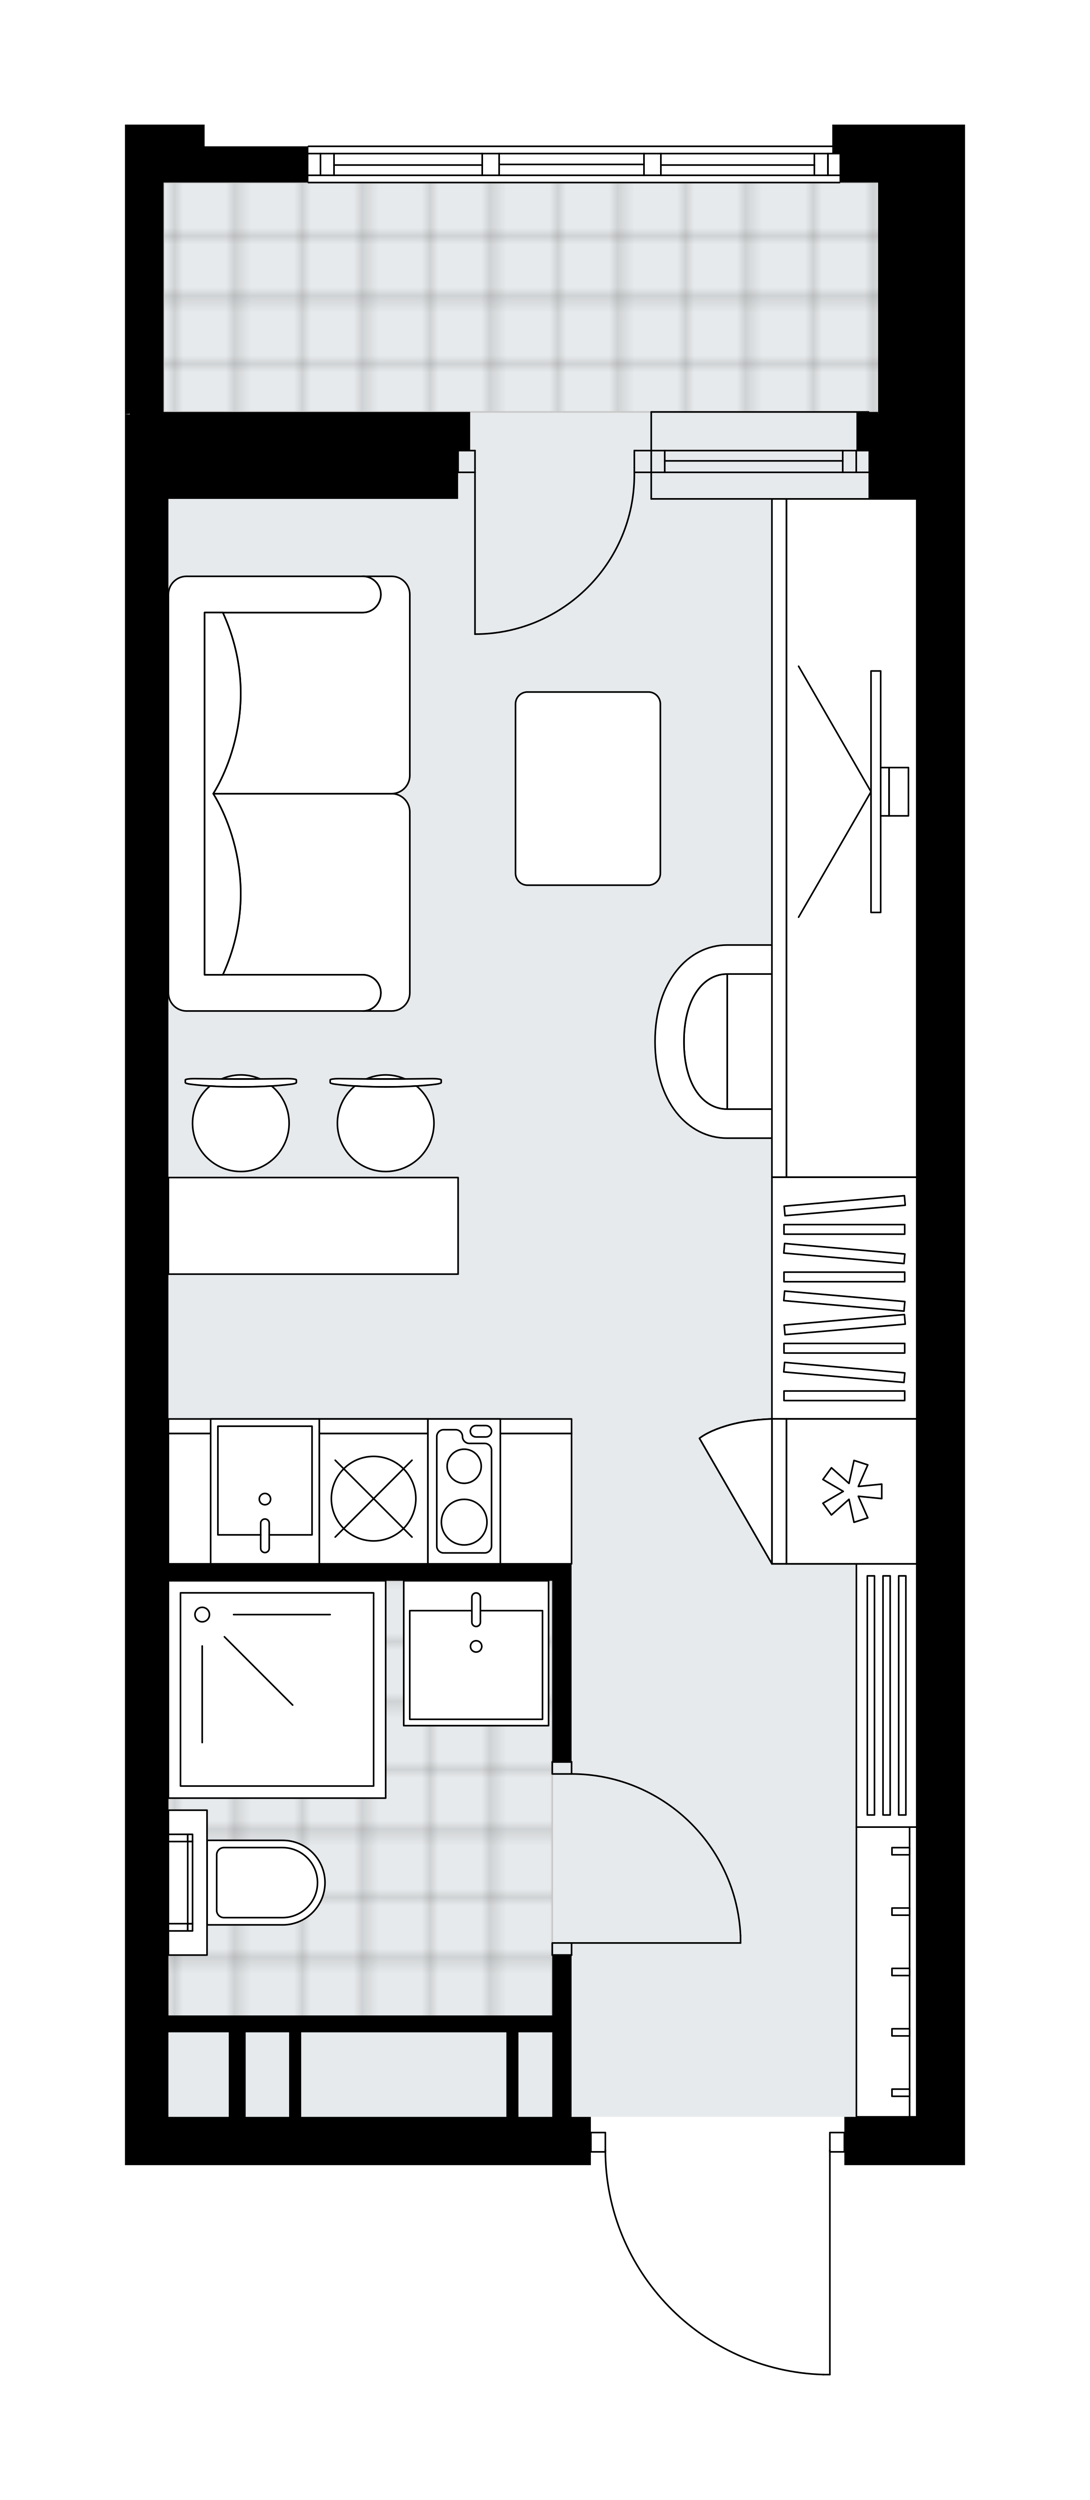 <svg xmlns="http://www.w3.org/2000/svg" xmlns:xlink="http://www.w3.org/1999/xlink" height="2000px" id="Layer_1" style="enable-background:new 0 0 872.3 2000;" version="1.1" viewBox="0 0 872.3 2000" width="872.3px" x="0px" y="0px" xml:space="preserve">
<style type="text/css">
	.st0{fill:none;}
	.st1{opacity:0.25;fill:none;stroke:#070606;stroke-width:0.4;stroke-miterlimit:10;}
	.st2{fill:#FFFFFF;}
	.st3{fill:#E7EAEC;}
	.st4{fill:url(#SVGID_1_);stroke:#C8C8C8;stroke-width:1.3;stroke-miterlimit:10;}
	
		.st5{fill:url(#SVGID_00000075872355319571357510000010336396780463605407_);stroke:#C8C8C8;stroke-width:1.3;stroke-miterlimit:10;}
	.st6{fill:none;stroke:#000000;stroke-width:1.3;stroke-linecap:round;stroke-linejoin:round;stroke-miterlimit:10;}
	.st7{fill:none;stroke:#000000;stroke-width:1.3;stroke-linecap:round;stroke-linejoin:round;}
	.st8{fill:none;stroke:#000000;stroke-width:1.3;stroke-linecap:round;stroke-linejoin:round;stroke-dasharray:9.981,9.981;}
	.st9{fill:none;stroke:#000000;stroke-width:1.3;stroke-linecap:round;stroke-linejoin:round;stroke-dasharray:9.862,9.862;}
	.st10{fill:#FFFFFF;stroke:#000000;stroke-width:1.3;stroke-linecap:round;stroke-linejoin:round;stroke-miterlimit:10;}
	.st11{font-family:'Arial-BoldMT';}
	.st12{font-size:101.256px;}
	.st13{font-size:85.678px;}
	.st14{font-family:'ArialMT';}
	.st15{font-size:40px;}
</style>
<pattern height="14.57" id="New_Pattern_Swatch_2" patternUnits="userSpaceOnUse" style="overflow:visible;" viewBox="7.49 -22.06 14.57 14.57" width="14.57" x="-564.21" y="0.49">
	<g>
		<rect class="st0" height="14.57" width="14.57" x="7.49" y="-22.06" />
		<g>
			<rect class="st1" height="7.29" width="7.29" x="14.77" y="-7.49" />
		</g>
		<g>
			<rect class="st1" height="7.29" width="7.29" x="0.2" y="-7.49" />
		</g>
		<g>
			<rect class="st1" height="7.29" width="7.29" x="22.06" y="-14.77" />
		</g>
		<g>
			<rect class="st1" height="7.29" width="7.29" x="7.49" y="-14.77" />
			<rect class="st1" height="7.29" width="7.29" x="14.77" y="-22.06" />
		</g>
		<g>
			<rect class="st1" height="7.29" width="7.29" x="0.2" y="-22.06" />
		</g>
		<g>
			<rect class="st1" height="7.29" width="7.29" x="22.06" y="-29.35" />
		</g>
		<g>
			<rect class="st1" height="7.29" width="7.29" x="7.49" y="-29.35" />
		</g>
	</g>
</pattern>
<path class="st2" d="M772.3,99.68v3.86v15.46v28.98v347.74v888.68v347.74h-38.64h-57.96v-9.97h-10.94v177.52  c0,0.36-0.29,0.65-0.65,0.65h-5.23c-0.01,0-0.01,0-0.02,0c-47.16-1.4-91.23-20.81-124.1-54.66c-32.36-33.34-50.4-77.12-50.94-123.51  h-10.97h0v9.97H100v-38.64V399.12v-38.64V331.5V146.04v-23.18v-19.32v-3.86h63.75v3.86v13.52h82.42c0,0,0,0,0,0  c0-0.36,0.29-0.65,0.65-0.65h419.22v-12.87v-3.86h38.64h6.57h43.06H772.3z" id="background" />
<g id="floor">
	
		<rect class="st3" height="1547.46" transform="matrix(-1 -1.224647e-16 1.224647e-16 -1 864.576 1839.536)" width="602.75" x="130.91" y="146.04" />
	<pattern id="SVGID_1_" patternTransform="matrix(6.815 0 0 6.815 38383.77 30188.723)" xlink:href="#New_Pattern_Swatch_2">
	</pattern>
	<polygon class="st4" points="130.91,329.57 704.69,329.57 704.69,146.04 130.91,146.04  " />
	
		<pattern id="SVGID_00000178908656896026798290000017811989958999549085_" patternTransform="matrix(6.815 0 0 6.815 38383.77 30188.723)" xlink:href="#New_Pattern_Swatch_2">
	</pattern>
	
		<polygon points="   284.5,1617.99 284.5,1617.99 441.95,1617.99 441.95,1264.61 134.77,1264.61 134.77,1617.99  " style="fill:url(#SVGID_00000178908656896026798290000017811989958999549085_);stroke:#C8C8C8;stroke-width:1.3;stroke-miterlimit:10;" />
	<g id="LWPOLYLINE_00000142868753734136441880000007102556770302665348_">
		<rect class="st6" height="15.46" width="11.59" x="472.86" y="1706.05" />
	</g>
	<g id="LWPOLYLINE_00000036953581224982767760000010031045705509232063_">
		<rect class="st6" height="15.46" width="11.59" x="664.12" y="1706.05" />
	</g>
	<g id="LWPOLYLINE_00000101810495234423457240000008939287560337524654_">
		<path class="st6" d="M658.88,1899.68c-97.16-2.88-174.43-82.47-174.43-179.67" />
	</g>
	<g id="LINE_00000041994816941429542650000017727573350208687799_">
		<line class="st6" x1="664.12" x2="664.12" y1="1720.01" y2="1899.68" />
	</g>
	<g id="LINE_00000152254716382197033350000016526002694315958429_">
		<line class="st6" x1="664.12" x2="658.88" y1="1899.68" y2="1899.68" />
	</g>
	<g id="LWPOLYLINE_00000035519455533512559440000010772555474579345069_">
		<rect class="st6" height="9.66" width="15.46" x="441.95" y="1554.4" />
	</g>
	<g id="LWPOLYLINE_00000076591426138371606650000003028005006678112944_">
		<rect class="st6" height="9.66" width="15.46" x="441.95" y="1409.51" />
	</g>
	<g id="LINE_00000152962877557045487450000006226305497732321441_">
		<line class="st6" x1="457.4" x2="441.95" y1="1564.06" y2="1564.06" />
	</g>
	<g id="LINE_00000060010614869834160400000011753767087277002909_">
		<line class="st6" x1="457.4" x2="441.95" y1="1409.51" y2="1409.51" />
	</g>
	<g id="LINE_00000109731836773023638100000007603696717932375725_">
		<line class="st6" x1="457.4" x2="592.64" y1="1554.4" y2="1554.4" />
	</g>
	<g id="ARC_00000149343332385180613410000009530030873705940123_">
		<path class="st6" d="M457.4,1419.17c72.44,0.05,132.01,57.07,135.23,129.44" />
	</g>
	<g id="LINE_00000042735746442551911550000016582172131415191210_">
		<line class="st6" x1="592.64" x2="592.64" y1="1554.4" y2="1548.6" />
	</g>
	<g id="ARC_00000026155224145445610780000004646743419539522710_">
		<path class="st6" d="M507.63,377.87c0.01,0.63,0.01,1.26,0.01,1.9c0.01,70.43-57.09,127.53-127.52,127.54" />
	</g>
	<g id="LINE_00000037689685279887312680000017477688748752534661_">
		<line class="st6" x1="380.13" x2="380.13" y1="377.87" y2="507.31" />
	</g>
	<g id="LINE_00000062165963082704404960000001830950400834570897_">
		<line class="st6" x1="521.16" x2="507.63" y1="377.87" y2="377.87" />
	</g>
	<g id="LINE_00000093859827124970075850000007057553555650272908_">
		<line class="st6" x1="507.63" x2="507.63" y1="377.87" y2="360.48" />
	</g>
	<g id="LINE_00000126294207675721470230000008757365268292064152_">
		<line class="st6" x1="507.63" x2="521.16" y1="360.48" y2="360.48" />
	</g>
	<g id="LINE_00000119077995642052070530000017285374877031308729_">
		<line class="st6" x1="366.6" x2="380.13" y1="360.48" y2="360.48" />
	</g>
	<g id="LINE_00000116193329032921790210000005760025104041647538_">
		<line class="st6" x1="380.13" x2="380.13" y1="360.48" y2="377.87" />
	</g>
	<g id="LINE_00000153665862889923297600000001580316641390436766_">
		<line class="st6" x1="380.13" x2="366.6" y1="377.87" y2="377.87" />
	</g>
	<g id="LINE_00000065791000253909771190000015102955893173361313_">
		<line class="st6" x1="366.6" x2="366.6" y1="360.48" y2="377.87" />
	</g>
	<g id="LINE_00000031205024818543234890000013355694829080987537_">
		<line class="st6" x1="671.84" x2="246.82" y1="146.04" y2="146.04" />
	</g>
	<g id="LINE_00000049912776569744414470000005597656942481234604_">
		<line class="st6" x1="662.53" x2="662.53" y1="140.24" y2="122.86" />
	</g>
	<g id="LINE_00000127740059794221126320000009542384296853128357_">
		<line class="st6" x1="256.48" x2="256.48" y1="140.24" y2="122.86" />
	</g>
	<g id="LINE_00000106123942331476520490000014363757328021150907_">
		<line class="st6" x1="528.88" x2="651.71" y1="132.03" y2="132.03" />
	</g>
	<g id="LINE_00000023965491334965942190000006846092388389742778_">
		<line class="st6" x1="267.3" x2="385.92" y1="132.03" y2="132.03" />
	</g>
	<g id="LINE_00000044156363696250648420000011374339513203025070_">
		<line class="st6" x1="267.3" x2="267.3" y1="122.86" y2="140.24" />
	</g>
	<g id="LINE_00000135648677944361854410000015621063349937193344_">
		<line class="st6" x1="662.53" x2="662.53" y1="140.24" y2="122.86" />
	</g>
	<g id="LINE_00000052815207407179497050000003369359597458943636_">
		<line class="st6" x1="651.71" x2="651.71" y1="122.86" y2="140.24" />
	</g>
	<g id="LINE_00000142882729700000587480000009275637195300396425_">
		<line class="st6" x1="515.36" x2="515.36" y1="140.24" y2="122.86" />
	</g>
	<g id="LINE_00000062157837032849030860000003675423947871255995_">
		<line class="st6" x1="515.36" x2="528.88" y1="122.86" y2="122.86" />
	</g>
	<g id="LINE_00000010302025345829505680000003415117651848348855_">
		<line class="st6" x1="528.88" x2="528.88" y1="122.86" y2="140.24" />
	</g>
	<g id="LINE_00000011713086841900810520000001269758411029452990_">
		<line class="st6" x1="528.88" x2="515.36" y1="140.24" y2="140.24" />
	</g>
	<g id="LINE_00000085953724428538475800000010416205878964877497_">
		<line class="st6" x1="246.82" x2="671.84" y1="117.06" y2="117.06" />
	</g>
	<g id="LINE_00000149341091145931514640000016939286314838997176_">
		<line class="st6" x1="385.92" x2="385.92" y1="140.24" y2="122.86" />
	</g>
	<g id="LINE_00000158726661602956964470000016348678812044013972_">
		<line class="st6" x1="385.92" x2="399.45" y1="122.86" y2="122.86" />
	</g>
	<g id="LINE_00000052099880278915691700000015142941184161181079_">
		<line class="st6" x1="399.45" x2="399.45" y1="122.86" y2="140.24" />
	</g>
	<g id="LINE_00000124158775266325084070000017917335515440756396_">
		<line class="st6" x1="399.45" x2="385.92" y1="140.24" y2="140.24" />
	</g>
	<g id="LINE_00000062160889999241902710000001664245303327492287_">
		<line class="st6" x1="399.45" x2="515.36" y1="131.55" y2="131.55" />
	</g>
	<g id="LWPOLYLINE_00000098202929752900263130000010245369782454650272_">
		<line class="st6" x1="385.92" x2="246.82" y1="140.24" y2="140.24" />
	</g>
	<g id="LWPOLYLINE_00000044895069253890256550000013763571918556205490_">
		<line class="st6" x1="399.45" x2="515.36" y1="140.24" y2="140.24" />
	</g>
	<g id="LWPOLYLINE_00000080893865626513927830000007933356410044607880_">
		<line class="st6" x1="528.88" x2="671.84" y1="140.24" y2="140.24" />
	</g>
	<g id="LWPOLYLINE_00000170281036669350715510000001576339245457550518_">
		<line class="st6" x1="385.92" x2="246.82" y1="122.86" y2="122.86" />
	</g>
	<g id="LWPOLYLINE_00000126298578446748792340000011403875359119449221_">
		<line class="st6" x1="399.45" x2="515.36" y1="122.86" y2="122.86" />
	</g>
	<g id="LWPOLYLINE_00000034786747778188400190000009237345370483440528_">
		<line class="st6" x1="528.88" x2="671.84" y1="122.86" y2="122.86" />
	</g>
	<g id="LINE_00000039813278626815757420000005040014678137130387_">
		<line class="st6" x1="521.16" x2="695.03" y1="377.87" y2="377.87" />
	</g>
	<g id="LINE_00000109708312166237335950000016761565351440183684_">
		<line class="st6" x1="521.16" x2="695.03" y1="360.48" y2="360.48" />
	</g>
	<g id="LINE_00000180333685563104784810000010107163266890876804_">
		<line class="st6" x1="531.97" x2="674.41" y1="368.7" y2="368.7" />
	</g>
	<g id="LINE_00000074419974776275827200000014930177136876947131_">
		<line class="st6" x1="685.23" x2="685.23" y1="377.87" y2="360.48" />
	</g>
	<g id="LINE_00000060028191465125614260000006593583388752839862_">
		<line class="st6" x1="531.97" x2="531.97" y1="377.87" y2="360.48" />
	</g>
	<g id="LINE_00000035513048898115276810000006807778491265100217_">
		<line class="st6" x1="521.16" x2="695.03" y1="399.12" y2="399.12" />
	</g>
	<g id="LINE_00000122695472437074606380000001372272652237026976_">
		<line class="st6" x1="695.03" x2="521.16" y1="329.57" y2="329.57" />
	</g>
	<g id="LINE_00000160169843170923705240000013264142589971591825_">
		<line class="st6" x1="674.41" x2="674.41" y1="377.88" y2="360.5" />
	</g>
	<g id="LINE_00000142156893287971565090000017336409988277830292_">
		<line class="st6" x1="521.16" x2="521.16" y1="399.12" y2="329.57" />
	</g>
	<g>
		<polygon points="754.32,99.68 711.25,99.68 704.69,99.68 666.05,99.68 666.05,103.54 666.05,122.86 671.84,122.86 671.84,126.72     671.84,142.18 671.84,146.04 702.75,146.04 702.75,331.5 702.63,329.57 693.33,329.57 685.37,329.57 685.37,331.5 685.37,360.48     695.03,360.48 695.03,399.12 733.66,399.12 733.66,495.72 733.66,1384.39 733.66,1693.5 696.1,1693.5 675.71,1693.5     675.71,1732.13 733.66,1732.13 772.3,1732.13 772.3,1384.39 772.3,495.72 772.3,147.97 772.3,118.99 772.3,103.54 772.3,99.68       " />
		<path d="M457.4,1564.06h-15.46v48.3H134.77v-347.74h307.17v144.89h15.46v-158.42h-15.46h-8.19H289.33H134.77V750.11V399.12H366.6    v-38.64h9.66V331.5v-1.93h-16.77h-82.56H130.91l0.04,1.93h-0.04v-1.93V146.04h115.91v-23.18v-5.8h-83.07v-13.52v-3.86H100v3.86    v19.32v23.18V331.5l3.86-0.48v0.48H100v28.98v38.64V1693.5v38.64h372.86v-13.52v-25.11H457.4V1564.06z M134.77,1693.5v-67.62h48.3    v67.62H134.77z M196.6,1693.5v-67.62h34.77v67.62H196.6z M241.03,1693.5v-67.62h164.21v67.62H241.03z M414.9,1693.5v-67.62h27.05    v67.62H414.9z" />
	</g>
</g>
<g id="mebel">
	<g>
		<rect class="st10" height="104.32" width="322.63" x="134.77" y="1146.76" />
		<rect class="st10" height="11.59" width="322.63" x="134.77" y="1135.17" />
	</g>
	<g>
		<rect class="st10" height="104.32" width="86.94" x="255.52" y="1146.77" />
		<rect class="st10" height="11.59" width="86.94" x="255.52" y="1135.17" />
		<circle class="st10" cx="298.99" cy="1198.93" r="33.81" />
		<line class="st10" x1="329.72" x2="268.25" y1="1229.66" y2="1168.19" />
		<line class="st10" x1="329.72" x2="268.25" y1="1168.19" y2="1229.66" />
	</g>
	<g>
		
			<rect class="st10" height="115.91" transform="matrix(-1 -1.224647e-16 1.224647e-16 -1 742.864 2386.262)" width="57.96" x="342.45" y="1135.17" />
		<path class="st10" d="M393.37,1236.88v-76.66c0-3.02-2.45-5.48-5.48-5.48h-12.29c-3.02,0-5.48-2.45-5.48-5.48l0,0    c0-3.02-2.45-5.48-5.48-5.48h-9.62c-3.02,0-5.48,2.45-5.48,5.48v87.61c0,3.02,2.45,5.48,5.48,5.48h32.85    C390.92,1242.36,393.37,1239.91,393.37,1236.88z" />
		<path class="st10" d="M380.95,1140.46h7.87c2.52,0,4.56,2.04,4.56,4.56l0,0c0,2.52-2.04,4.56-4.56,4.56h-7.87    c-2.52,0-4.56-2.04-4.56-4.56l0,0C376.38,1142.51,378.43,1140.46,380.95,1140.46z" />
		<circle class="st10" cx="371.47" cy="1173" r="13.65" />
		<circle class="st10" cx="371.47" cy="1217.72" r="18.25" />
	</g>
	<g>
		<g id="LWPOLYLINE_00000118363743723547754970000008890228713061779897_">
			<rect class="st10" height="115.92" width="86.94" x="168.58" y="1135.17" />
		</g>
		<g id="SPLINE_00000009562372128838776600000008733305398578669481_">
			<path class="st6" d="M212.03,1215.2L212.03,1215.2c-1.89,0-3.42,1.53-3.42,3.42v20.03c0,1.89,1.53,3.42,3.42,3.42h0     c1.89,0,3.42-1.53,3.42-3.42v-20.03C215.45,1216.73,213.92,1215.2,212.03,1215.2z" />
		</g>
		<g id="CIRCLE_00000088844152558743987550000003775736667851928209_">
			<circle class="st6" cx="212.03" cy="1199.29" r="4.54" />
		</g>
		<g id="LWPOLYLINE_00000173144528962444602950000008517641329227464084_">
			<polyline class="st6" points="208.65,1227.89 174.38,1227.89 174.38,1140.96 249.72,1140.96 249.72,1227.89 215.49,1227.89         " />
		</g>
	</g>
	<g>
		
			<rect class="st10" height="104.32" transform="matrix(-4.494379e-11 1 -1 -4.494379e-11 1874.581 511.575)" width="115.91" x="623.55" y="1140.92" />
		
			<rect class="st10" height="11.59" transform="matrix(-4.494379e-11 1 -1 -4.494379e-11 1816.624 569.532)" width="115.91" x="565.59" y="1187.28" />
		<polygon class="st10" points="686.9,1189.16 705.65,1187.28 705.65,1198.87 686.9,1197 694.48,1214.25 683.45,1217.84     679.44,1199.42 665.37,1211.96 658.56,1202.58 674.83,1193.08 658.56,1183.57 665.37,1174.19 679.44,1186.73 683.45,1168.32     694.48,1171.9   " />
		<path class="st10" d="M617.75,1251.03l-57.96-100.38c0,0,16.31-13.99,57.96-15.53V1251.03z" />
	</g>
	<g>
		<g>
			<g>
				<path class="st10" d="M678.66,872.91v-79.25c0-7.98-6.47-14.44-14.44-14.44h-82.25v108.14h82.25      C672.19,887.35,678.66,880.88,678.66,872.91z" />
				<path class="st10" d="M581.97,779.21c-18.77,0-34.63,18.88-34.63,54.09s15.66,54.05,34.63,54.05V779.21z" />
				<path class="st10" d="M581.97,910.53c-31.64,0-57.76-29.22-57.76-77.23s26.46-77.28,57.76-77.28h82.2v23.18h-82.2      c-18.77,0-34.63,18.88-34.63,54.09s15.66,54.05,34.63,54.05h82.2v23.18H581.97z" />
			</g>
		</g>
		<g>
			
				<rect class="st10" height="104.32" transform="matrix(2.882513e-10 -1 1 2.882513e-10 11.032 1351.974)" width="542.67" x="410.17" y="618.31" />
			
				<rect class="st10" height="11.59" transform="matrix(1.541077e-10 -1 1 1.541077e-10 -46.925 1294.017)" width="542.67" x="352.21" y="664.68" />
		</g>
		<g>
			<g>
				<g id="LINE_00000085936251189106317470000008955946152913107642_">
					<line class="st10" x1="697.05" x2="639.09" y1="633.38" y2="733.76" />
				</g>
				<g id="LINE_00000051373747950795841800000000886959682992163757_">
					<line class="st10" x1="697.05" x2="639.09" y1="633.38" y2="532.99" />
				</g>
			</g>
			<rect class="st10" height="193.19" width="7.73" x="697.05" y="536.78" />
			
				<rect class="st10" height="38.64" transform="matrix(-1 -1.724386e-10 1.724386e-10 -1 1416.317 1266.758)" width="6.76" x="704.78" y="614.06" />
			<rect class="st10" height="38.64" width="15.46" x="711.54" y="614.06" />
		</g>
	</g>
	<g>
		
			<rect class="st10" height="193.31" transform="matrix(-1 1.434140e-10 -1.434140e-10 -1 1351.415 2076.928)" width="115.91" x="617.75" y="941.81" />
		<g>
			
				<rect class="st10" height="7.68" transform="matrix(-1 1.355270e-10 -1.355270e-10 -1 1351.415 1967.013)" width="96.6" x="627.41" y="979.67" />
			
				<rect class="st10" height="7.68" transform="matrix(-1 1.347547e-10 -1.347547e-10 -1 1351.415 2043.086)" width="96.6" x="627.41" y="1017.7" />
			
				<rect class="st10" height="7.68" transform="matrix(-1 1.347547e-10 -1.347547e-10 -1 1351.415 2157.196)" width="96.6" x="627.41" y="1074.76" />
			
				<rect class="st10" height="7.68" transform="matrix(-1 1.347547e-10 -1.347547e-10 -1 1351.415 2233.269)" width="96.6" x="627.41" y="1112.8" />
			
				<rect class="st10" height="7.68" transform="matrix(-0.996 0.087 -0.087 -0.996 1432.904 1866.414)" width="96.6" x="627.41" y="960.65" />
			
				<rect class="st10" height="7.68" transform="matrix(-0.996 0.087 -0.087 -0.996 1441.192 2056.235)" width="96.6" x="627.41" y="1055.74" />
			
				<rect class="st10" height="7.68" transform="matrix(-0.996 -0.087 0.087 -0.996 1261.468 2060.126)" width="96.6" x="627.41" y="998.69" />
			
				<rect class="st10" height="7.68" transform="matrix(-0.996 -0.087 0.087 -0.996 1258.153 2136.055)" width="96.6" x="627.41" y="1036.72" />
			
				<rect class="st10" height="7.68" transform="matrix(-0.996 -0.087 0.087 -0.996 1253.18 2249.947)" width="96.6" x="627.41" y="1093.78" />
		</g>
	</g>
	<g>
		<path class="st10" d="M290.29,779.82L290.29,779.82c8,0,14.49,6.49,14.49,14.49v0c0,8-6.49,14.49-14.49,14.49h0h23.13    c8.03,0,14.54-6.51,14.54-14.54V649.49c0-8.01-6.55-14.56-14.56-14.56l-142.8,0c0,0,43.96,65.34,7.7,144.89H290.29z" />
		<path class="st10" d="M290.29,490.04L290.29,490.04c8,0,14.49-6.49,14.49-14.49v0c0-8-6.49-14.49-14.49-14.49h0h23.13    c8.03,0,14.54,6.51,14.54,14.54v144.77c0,8.01-6.55,14.56-14.56,14.56l-142.8,0c0,0,43.96-65.34,7.7-144.89H290.29z" />
		<path class="st10" d="M149.26,808.8h141.03c8,0,14.49-6.49,14.49-14.49v0c0-8-6.49-14.49-14.49-14.49H163.75V490.04h126.54    c8,0,14.49-6.49,14.49-14.49v0c0-8-6.49-14.49-14.49-14.49H149.26c-8,0-14.49,6.49-14.49,14.49v318.76    C134.77,802.28,141.29,808.8,149.26,808.8z" />
		<path class="st10" d="M178.3,490.04c36.25,79.55-7.7,144.89-7.7,144.89v0.01c0,0,43.96,65.34,7.7,144.89h-14.55V490.04    L178.3,490.04z" />
	</g>
	<g>
		<g>
			<g id="LINE_00000183960595378945279040000016500941155246501819_">
				<path class="st10" d="M268.48,867.38c23.38,2.94,56.95,2.94,80.34,0c2.7-0.34,4.27-0.85,4.27-1.38v-0.13v-1.91      c0-0.58-3.03-1.04-6.76-1.04c-25.05,0.4-50.3,0.4-75.34,0c-3.73,0-6.76,0.47-6.76,1.04v1.91V866      C264.21,866.54,265.78,867.04,268.48,867.38z" />
			</g>
			<g>
				<path class="st10" d="M293.35,863.09c4.69-2.02,9.86-3.16,15.29-3.16c5.43,0,10.6,1.13,15.29,3.16      C313.74,863.16,303.56,863.16,293.35,863.09z" />
				<path class="st10" d="M284.04,868.79c15.75,1.02,33.46,1.02,49.22,0c8.57,7.09,14.03,17.8,14.03,29.79      c0,21.34-17.3,38.64-38.64,38.64c-21.34,0-38.64-17.3-38.64-38.64C270.01,886.59,275.47,875.87,284.04,868.79z" />
			</g>
		</g>
		<g>
			<g id="LINE_00000067197762371333269480000017754103925887913616_">
				<path class="st10" d="M152.56,867.38c23.38,2.94,56.95,2.94,80.34,0c2.7-0.34,4.27-0.85,4.27-1.38v-0.13v-1.91      c0-0.58-3.03-1.04-6.76-1.04c-25.05,0.4-50.3,0.4-75.34,0c-3.73,0-6.76,0.47-6.76,1.04v1.91V866      C148.3,866.54,149.86,867.04,152.56,867.38z" />
			</g>
			<g>
				<path class="st10" d="M177.44,863.09c4.69-2.02,9.86-3.16,15.29-3.16c5.43,0,10.6,1.13,15.29,3.16      C197.82,863.16,187.64,863.16,177.44,863.09z" />
				<path class="st10" d="M168.12,868.79c15.75,1.02,33.46,1.02,49.22,0c8.57,7.09,14.03,17.8,14.03,29.79      c0,21.34-17.3,38.64-38.64,38.64c-21.34,0-38.64-17.3-38.64-38.64C154.09,886.59,159.55,875.87,168.12,868.79z" />
			</g>
		</g>
		
			<rect class="st10" height="77.28" transform="matrix(-1 8.994970e-11 -8.994970e-11 -1 501.377 1961.357)" width="231.83" x="134.77" y="942.04" />
	</g>
	<g>
		<path class="st10" d="M528.47,563.16V698.6c0,5.28-4.28,9.55-9.55,9.55h-96.81c-5.28,0-9.55-4.28-9.55-9.55V563.16    c0-5.28,4.28-9.55,9.55-9.55h96.81C524.2,553.6,528.47,557.88,528.47,563.16z" />
	</g>
	<g>
		<rect class="st10" height="231.83" width="48.3" x="685.37" y="1461.66" />
		<rect class="st10" height="231.83" width="5.73" x="727.93" y="1461.66" />
		
			<rect class="st10" height="14.1" transform="matrix(6.123234e-17 -1 1 6.123234e-17 -856.696 2298.458)" width="5.73" x="718.01" y="1570.53" />
		
			<rect class="st10" height="14.1" transform="matrix(6.123234e-17 -1 1 6.123234e-17 -808.398 2250.16)" width="5.73" x="718.01" y="1522.23" />
		
			<rect class="st10" height="14.1" transform="matrix(6.123234e-17 -1 1 6.123234e-17 -760.101 2201.863)" width="5.73" x="718.01" y="1473.93" />
		
			<rect class="st10" height="14.1" transform="matrix(6.123234e-17 -1 1 6.123234e-17 -904.994 2346.756)" width="5.73" x="718.01" y="1618.82" />
		
			<rect class="st10" height="14.1" transform="matrix(6.123234e-17 -1 1 6.123234e-17 -953.291 2395.053)" width="5.73" x="718.01" y="1667.12" />
	</g>
	<g>
		
			<rect class="st10" height="210.63" transform="matrix(-1 -1.224647e-16 1.224647e-16 -1 1419.032 2712.698)" width="48.3" x="685.37" y="1251.03" />
		<rect class="st10" height="191.31" width="5.73" x="719.21" y="1260.69" />
		<rect class="st10" height="191.31" width="5.73" x="706.65" y="1260.69" />
		<rect class="st10" height="191.31" width="5.73" x="694.09" y="1260.69" />
	</g>
	<g>
		
			<rect class="st10" height="173.87" transform="matrix(-1 -1.224647e-16 1.224647e-16 -1 443.42 2703.128)" width="173.87" x="134.77" y="1264.63" />
		
			<rect class="st10" height="154.55" transform="matrix(-1 -1.224647e-16 1.224647e-16 -1 443.42 2703.128)" width="154.55" x="144.43" y="1274.29" />
		<circle class="st10" cx="161.82" cy="1291.67" r="5.8" />
		<line class="st10" x1="186.94" x2="264.21" y1="1291.67" y2="1291.67" />
		<line class="st10" x1="179.58" x2="234.22" y1="1309.43" y2="1364.08" />
		<line class="st10" x1="161.82" x2="161.82" y1="1316.79" y2="1394.07" />
	</g>
	<g>
		
			<rect class="st10" height="104.32" transform="matrix(-4.494379e-11 1 -1 -4.494379e-11 1874.6 511.594)" width="115.91" x="623.55" y="1140.94" />
		
			<rect class="st10" height="11.59" transform="matrix(-4.494379e-11 1 -1 -4.494379e-11 1816.643 569.551)" width="115.91" x="565.59" y="1187.3" />
		<polygon class="st10" points="686.9,1189.18 705.65,1187.3 705.65,1198.89 686.9,1197.02 694.48,1214.27 683.45,1217.85     679.44,1199.44 665.37,1211.98 658.56,1202.6 674.83,1193.1 658.56,1183.59 665.37,1174.21 679.44,1186.75 683.45,1168.34     694.48,1171.92   " />
		<path class="st10" d="M617.75,1251.05l-57.96-100.38c0,0,16.31-13.99,57.96-15.53V1251.05z" />
	</g>
	<g>
		<g>
			<path class="st10" d="M260.09,1506.1L260.09,1506.1c0,18.67-15.14,33.81-33.81,33.81h-60.6v-67.62h60.6     C244.96,1472.29,260.09,1487.43,260.09,1506.1z" />
			
				<rect class="st10" height="30.91" transform="matrix(4.465323e-11 -1 1 4.465323e-11 -1355.872 1656.331)" width="115.91" x="92.27" y="1490.65" />
			<path class="st10" d="M254.1,1506.1L254.1,1506.1c0,15.47-12.54,28.01-28.01,28.01h-46.88c-3.2,0-5.8-2.59-5.8-5.8v-44.43     c0-3.2,2.59-5.8,5.8-5.8h46.88C241.56,1478.09,254.1,1490.63,254.1,1506.1z" />
		</g>
		<g>
			
				<rect class="st10" height="15.46" transform="matrix(4.613560e-11 -1 1 4.613560e-11 -1399.34 1684.343)" width="5.8" x="139.6" y="1534.11" />
			
				<rect class="st10" height="3.86" transform="matrix(4.613560e-11 -1 1 4.613560e-11 -1389.68 1694.003)" width="5.8" x="149.26" y="1539.91" />
			
				<rect class="st10" height="15.46" transform="matrix(4.488061e-11 -1 1 4.488061e-11 -1327.859 1612.863)" width="5.8" x="139.6" y="1462.63" />
			
				<rect class="st10" height="3.86" transform="matrix(4.488061e-11 -1 1 4.488061e-11 -1318.199 1622.522)" width="5.8" x="149.26" y="1468.43" />
			
				<rect class="st10" height="3.86" transform="matrix(-4.482122e-11 1 -1 -4.482122e-11 1658.263 1353.94)" width="65.68" x="119.32" y="1504.17" />
		</g>
	</g>
	<g>
		<rect class="st10" height="115.91" width="115.92" x="323.1" y="1264.63" />
		<rect class="st10" height="86.94" width="106.25" x="327.91" y="1288.52" />
		<path class="st10" d="M381.04,1301.21L381.04,1301.21c-1.89,0-3.42-1.53-3.42-3.42v-20.03c0-1.89,1.53-3.42,3.42-3.42l0,0    c1.89,0,3.42,1.53,3.42,3.42v20.03C384.46,1299.68,382.93,1301.21,381.04,1301.21z" />
		<circle class="st10" cx="381.04" cy="1317.13" r="4.54" />
	</g>
</g>
</svg>